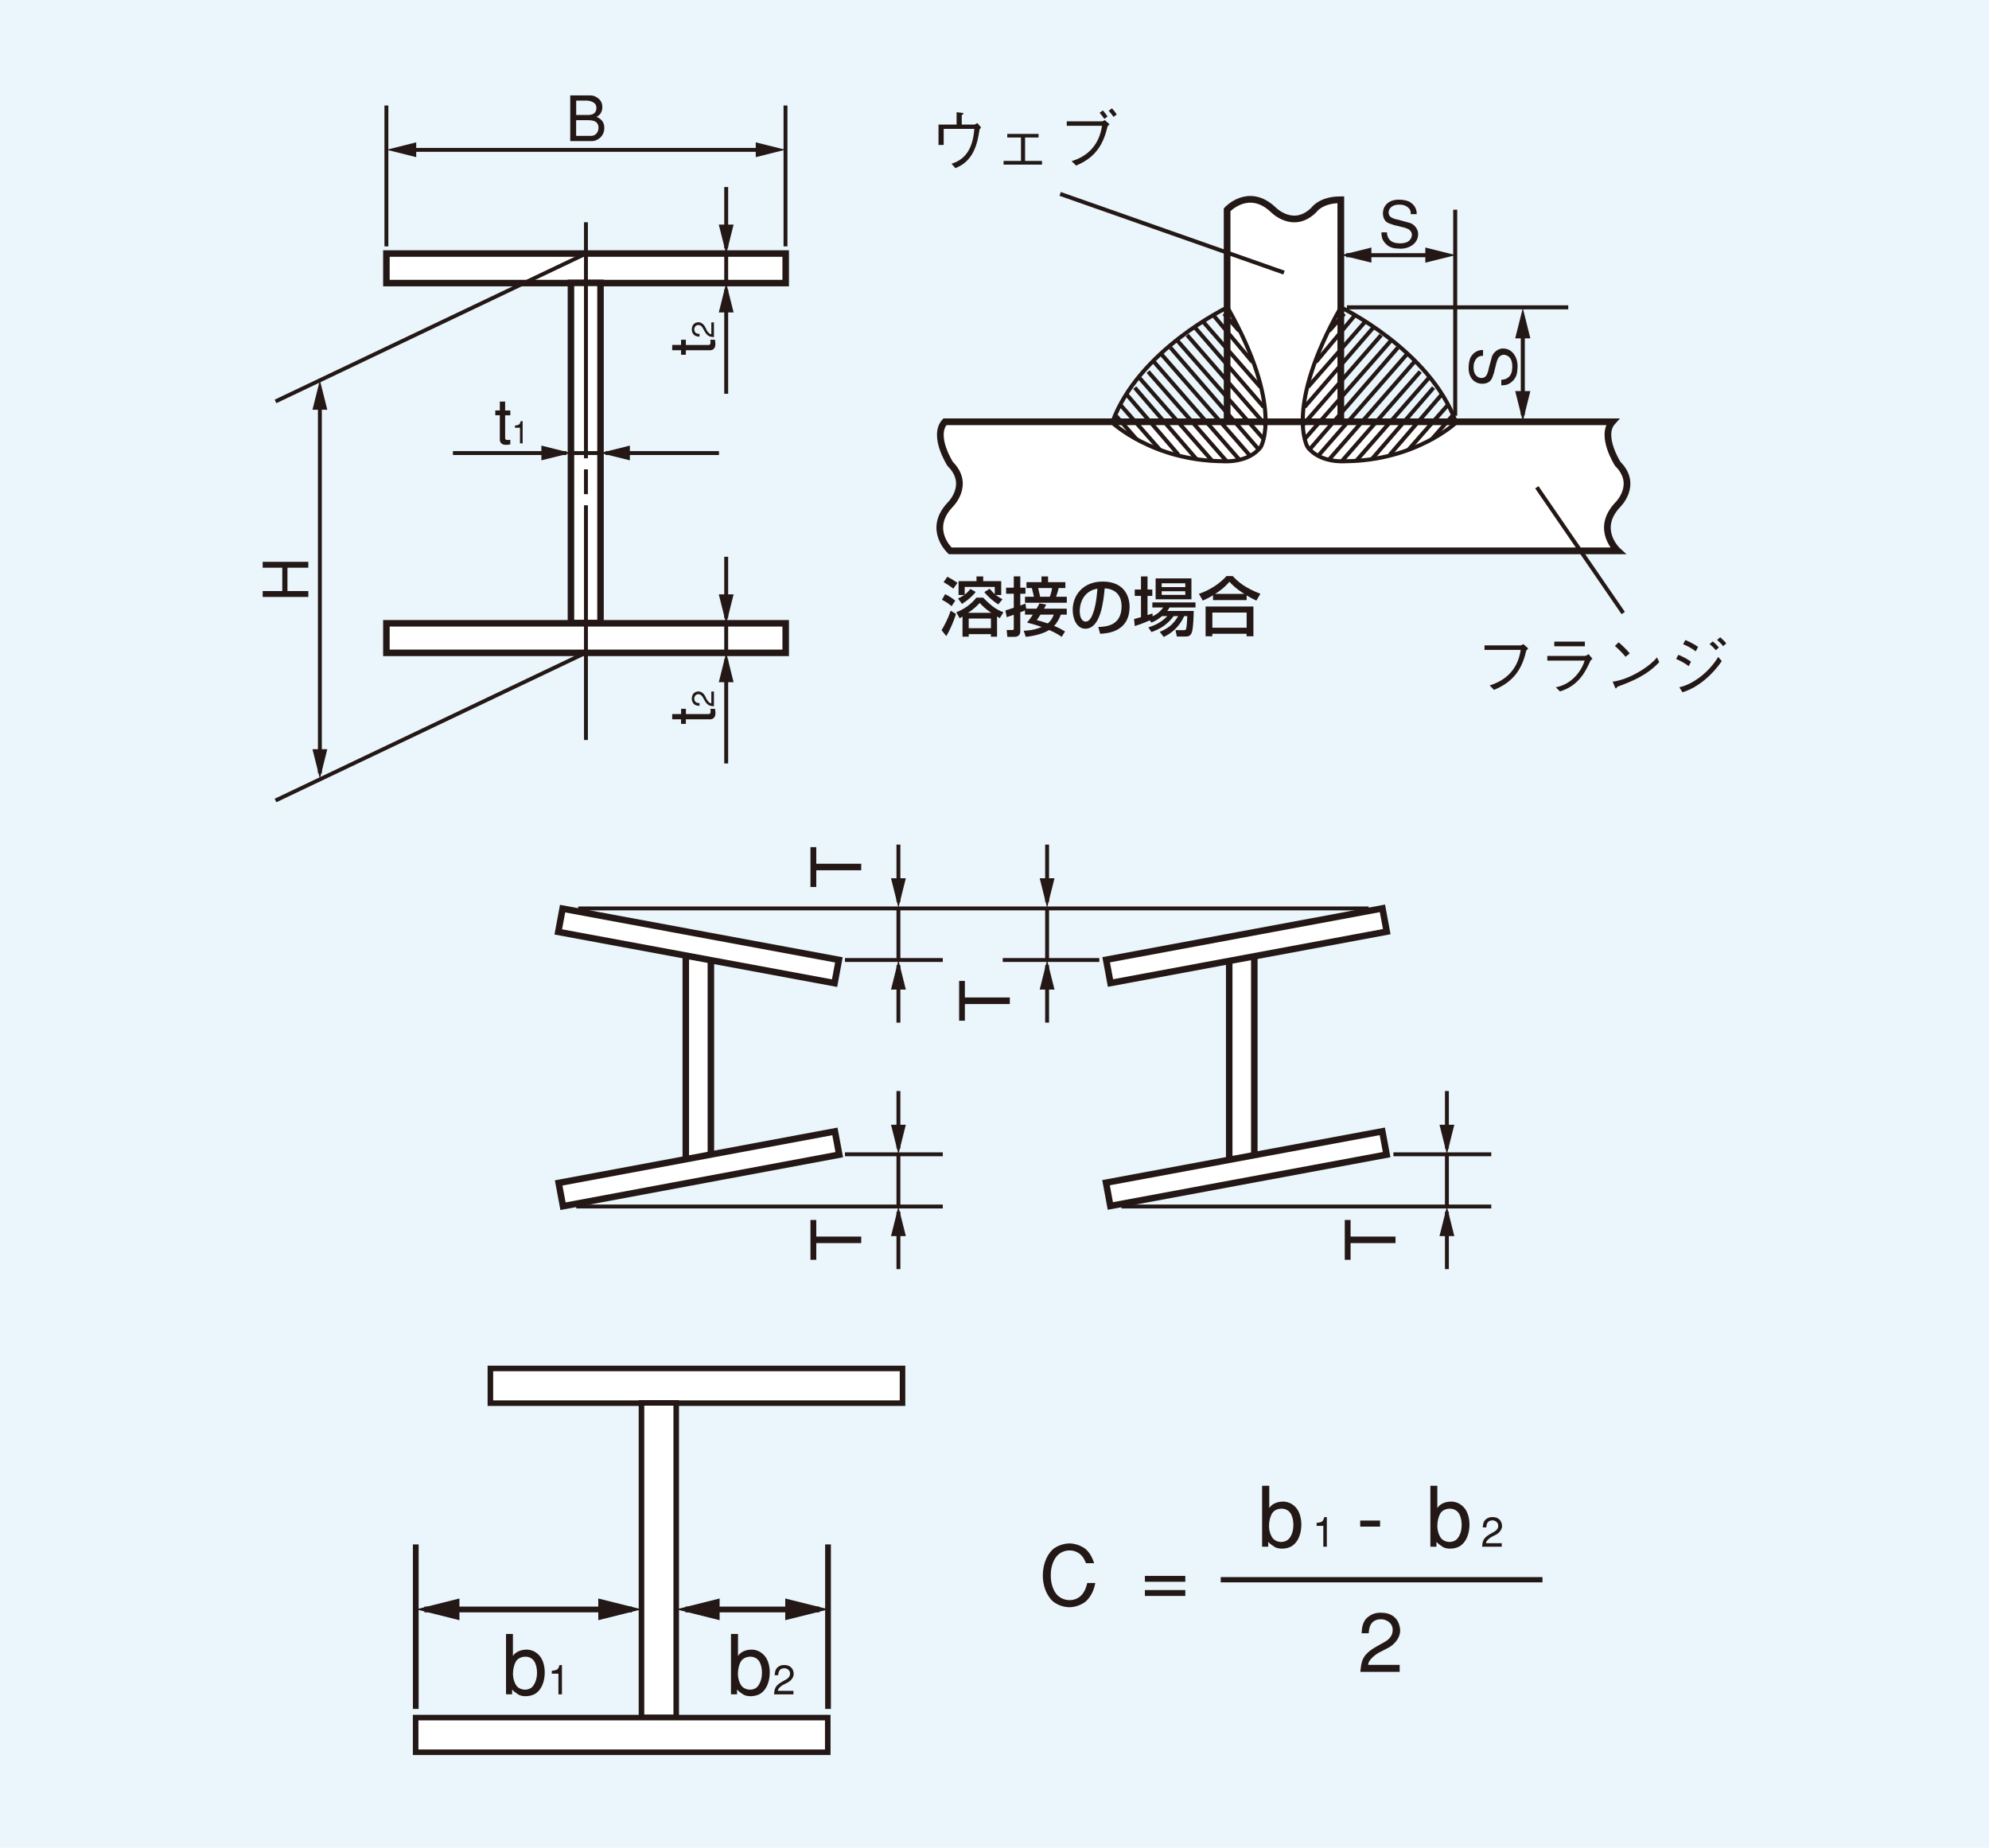 <?xml version="1.0" encoding="UTF-8"?><svg id="_イヤー_1" xmlns="http://www.w3.org/2000/svg" viewBox="0 0 311.58 289.47"><defs><style>.cls-1{stroke-width:1.02px;}.cls-1,.cls-2,.cls-3,.cls-4,.cls-5,.cls-6,.cls-7{fill:none;stroke:#231815;}.cls-2{stroke-width:.87px;}.cls-8{fill:#fff;}.cls-9{fill:#eaf5fc;}.cls-3{stroke-width:.9px;}.cls-4{stroke-width:.63px;}.cls-5{stroke-width:1.05px;}.cls-6{stroke-width:.61px;}.cls-7{stroke-width:.82px;}.cls-10{fill:#231815;}</style></defs><rect class="cls-9" width="311.58" height="289.47"/><g><line class="cls-6" x1="90.58" y1="142.32" x2="214.4" y2="142.32"/><line class="cls-6" x1="132.36" y1="150.4" x2="147.69" y2="150.4"/><line class="cls-6" x1="157.08" y1="150.4" x2="172.21" y2="150.4"/><line class="cls-6" x1="132.36" y1="180.84" x2="147.69" y2="180.84"/><line class="cls-6" x1="90.27" y1="189.02" x2="147.69" y2="189.02"/><line class="cls-6" x1="218.28" y1="180.84" x2="233.61" y2="180.84"/><line class="cls-6" x1="175.68" y1="189.02" x2="233.61" y2="189.02"/><line class="cls-6" x1="226.66" y1="170.93" x2="226.66" y2="179.92"/><line class="cls-6" x1="226.66" y1="180.84" x2="226.66" y2="189.02"/><line class="cls-6" x1="226.66" y1="189.83" x2="226.66" y2="198.83"/><polygon class="cls-10" points="225.5 193.65 227.82 193.65 226.66 189.02 225.5 193.65"/><polygon class="cls-10" points="227.82 176.21 225.5 176.21 226.66 180.84 227.82 176.21"/><line class="cls-6" x1="140.74" y1="170.93" x2="140.74" y2="179.92"/><line class="cls-6" x1="140.74" y1="180.84" x2="140.74" y2="189.02"/><line class="cls-6" x1="140.74" y1="189.83" x2="140.74" y2="198.83"/><polygon class="cls-10" points="139.58 193.65 141.9 193.65 140.74 189.02 139.58 193.65"/><polygon class="cls-10" points="141.9 176.21 139.58 176.21 140.74 180.84 141.9 176.21"/><line class="cls-6" x1="140.74" y1="132.32" x2="140.74" y2="141.3"/><line class="cls-6" x1="140.74" y1="142.23" x2="140.74" y2="150.4"/><line class="cls-6" x1="140.74" y1="151.21" x2="140.74" y2="160.21"/><polygon class="cls-10" points="139.58 155.03 141.9 155.03 140.74 150.4 139.58 155.03"/><polygon class="cls-10" points="141.9 137.59 139.58 137.59 140.74 142.23 141.9 137.59"/><line class="cls-6" x1="164.03" y1="132.32" x2="164.03" y2="141.3"/><line class="cls-6" x1="164.03" y1="142.23" x2="164.03" y2="150.4"/><line class="cls-6" x1="164.03" y1="151.21" x2="164.03" y2="160.21"/><polygon class="cls-10" points="162.87 155.03 165.19 155.03 164.03 150.4 162.87 155.03"/><polygon class="cls-10" points="165.19 137.59 162.87 137.59 164.03 142.23 165.19 137.59"/><rect class="cls-8" x="76.82" y="214.39" width="64.56" height="5.44"/><rect class="cls-2" x="76.82" y="214.39" width="64.56" height="5.44"/><rect class="cls-8" x="100.49" y="219.79" width="5.44" height="49.27"/><rect class="cls-2" x="100.49" y="219.79" width="5.44" height="49.27"/><rect class="cls-8" x="65.11" y="269.09" width="64.56" height="5.43"/><rect class="cls-2" x="65.11" y="269.09" width="64.56" height="5.43"/><line class="cls-3" x1="129.71" y1="241.96" x2="129.71" y2="267.73"/><line class="cls-3" x1="65.13" y1="241.96" x2="65.13" y2="267.73"/><line class="cls-3" x1="66.48" y1="252.15" x2="98.99" y2="252.15"/><line class="cls-3" x1="107.38" y1="252.15" x2="128.36" y2="252.15"/><polygon class="cls-10" points="123.01 250.43 123.01 253.83 129.81 252.13 123.01 250.43"/><polygon class="cls-10" points="71.97 253.83 71.97 250.43 65.18 252.13 71.97 253.83"/><polygon class="cls-10" points="93.72 250.43 93.72 253.83 100.51 252.13 93.72 250.43"/><polygon class="cls-10" points="112.73 253.83 112.73 250.43 105.93 252.13 112.73 253.83"/><path class="cls-8" d="M192.23,32.86s3.35-3.67,7.23,0c0,0,3.15,3.25,6.39,0,0,0,1.05-1.57,4.19-1.57v34.79h-17.81V32.86Z"/><path class="cls-5" d="M192.23,32.86s3.35-3.67,7.23,0c0,0,3.15,3.25,6.39,0,0,0,1.05-1.57,4.19-1.57v34.79h-17.81V32.86Z"/><path class="cls-8" d="M148.85,86.3s-3.67-3.35,0-7.23c0,0,3.25-3.14,0-6.39,0,0-2.83-4.4-.83-6.6h104.57c-1.99,2.2,.84,6.6,.84,6.6,3.25,3.25,0,6.39,0,6.39-3.67,3.88,0,7.23,0,7.23h-104.57Z"/><path class="cls-5" d="M148.85,86.3s-3.67-3.35,0-7.23c0,0,3.25-3.14,0-6.39,0,0-2.83-4.4-.83-6.6h104.57c-1.99,2.2,.84,6.6,.84,6.6,3.25,3.25,0,6.39,0,6.39-3.67,3.88,0,7.23,0,7.23h-104.57Z"/><path class="cls-4" d="M210.04,48.15s13.96,6.67,18.06,18.06c0,0-6.34,5.97-17.36,6.05,0,0-3.96,.36-5.92-2.25,0,0-3.65-6.17,5.22-21.86Z"/><line class="cls-4" x1="208.21" y1="51.84" x2="210.58" y2="49.14"/><line class="cls-4" x1="206.13" y1="56.72" x2="212.21" y2="49.44"/><line class="cls-4" x1="204.88" y1="60.65" x2="213.74" y2="50.53"/><line class="cls-4" x1="204.37" y1="63.76" x2="215.05" y2="51.41"/><line class="cls-4" x1="204.1" y1="66.58" x2="216.36" y2="52.5"/><line class="cls-4" x1="204.47" y1="68.68" x2="217.89" y2="53.37"/><line class="cls-4" x1="205.13" y1="70.44" x2="218.98" y2="54.46"/><line class="cls-4" x1="206.58" y1="71.32" x2="220.45" y2="55.43"/><line class="cls-4" x1="208.17" y1="72.03" x2="221.6" y2="56.64"/><line class="cls-4" x1="210.11" y1="72.35" x2="222.48" y2="58.22"/><line class="cls-4" x1="212.53" y1="72.11" x2="223.78" y2="59.26"/><line class="cls-4" x1="214.9" y1="71.93" x2="224.57" y2="60.73"/><line class="cls-4" x1="217.71" y1="71.25" x2="225.97" y2="61.66"/><line class="cls-4" x1="220.58" y1="70.52" x2="226.84" y2="63.41"/><line class="cls-4" x1="224.23" y1="68.89" x2="227.49" y2="65.16"/><path class="cls-4" d="M192.29,48.15s-13.96,6.67-18.06,18.06c0,0,6.34,5.97,17.36,6.05,0,0,3.97,.36,5.92-2.25,0,0,3.65-6.17-5.22-21.86Z"/><line class="cls-4" x1="194.12" y1="51.84" x2="191.75" y2="49.14"/><line class="cls-4" x1="196.2" y1="56.72" x2="190.12" y2="49.44"/><line class="cls-4" x1="197.45" y1="60.65" x2="188.59" y2="50.53"/><line class="cls-4" x1="197.96" y1="63.76" x2="187.28" y2="51.41"/><line class="cls-4" x1="198.23" y1="66.58" x2="185.97" y2="52.5"/><line class="cls-4" x1="197.86" y1="68.68" x2="184.44" y2="53.37"/><line class="cls-4" x1="197.2" y1="70.44" x2="183.35" y2="54.46"/><line class="cls-4" x1="195.75" y1="71.32" x2="181.88" y2="55.43"/><line class="cls-4" x1="194.16" y1="72.03" x2="180.73" y2="56.64"/><line class="cls-4" x1="192.23" y1="72.35" x2="179.85" y2="58.22"/><line class="cls-4" x1="189.81" y1="72.11" x2="178.55" y2="59.26"/><line class="cls-4" x1="187.43" y1="71.93" x2="177.76" y2="60.73"/><line class="cls-4" x1="184.61" y1="71.25" x2="176.37" y2="61.66"/><line class="cls-4" x1="181.75" y1="70.52" x2="175.5" y2="63.41"/><line class="cls-4" x1="178.1" y1="68.89" x2="174.84" y2="65.16"/><line class="cls-4" x1="210.99" y1="48.15" x2="245.67" y2="48.15"/><line class="cls-4" x1="238.55" y1="50.36" x2="238.55" y2="65.02"/><polygon class="cls-10" points="237.36 53.01 239.73 53.01 238.55 48.26 237.36 53.01"/><polygon class="cls-10" points="239.73 61.27 237.36 61.27 238.55 66.02 239.73 61.27"/><line class="cls-4" x1="227.96" y1="32.86" x2="227.96" y2="65.13"/><line class="cls-4" x1="210.88" y1="39.98" x2="225.97" y2="39.98"/><polygon class="cls-10" points="223.28 38.78 223.28 41.15 228.03 39.97 223.28 38.78"/><polygon class="cls-10" points="214.83 41.15 214.83 38.78 210.08 39.97 214.83 41.15"/><rect class="cls-8" x="60.53" y="39.72" width="62.55" height="4.63"/><rect class="cls-1" x="60.53" y="39.72" width="62.55" height="4.63"/><rect class="cls-8" x="89.44" y="44.32" width="4.63" height="53.29"/><rect class="cls-1" x="89.44" y="44.32" width="4.63" height="53.29"/><rect class="cls-8" x="60.53" y="97.65" width="62.55" height="4.63"/><rect class="cls-1" x="60.53" y="97.65" width="62.55" height="4.63"/><line class="cls-6" x1="91.79" y1="34.82" x2="91.79" y2="71.8"/><line class="cls-6" x1="91.79" y1="73.53" x2="91.79" y2="77.42"/><line class="cls-6" x1="91.79" y1="79.16" x2="91.79" y2="115.93"/><line class="cls-6" x1="123.05" y1="16.53" x2="123.05" y2="38.6"/><line class="cls-6" x1="60.53" y1="16.53" x2="60.53" y2="38.6"/><line class="cls-6" x1="62.26" y1="23.48" x2="121.42" y2="23.48"/><polygon class="cls-10" points="118.39 22.3 118.39 24.62 123.02 23.46 118.39 22.3"/><polygon class="cls-10" points="65.2 24.62 65.2 22.3 60.57 23.46 65.2 24.62"/><line class="cls-6" x1="113.76" y1="29.3" x2="113.76" y2="38.9"/><line class="cls-6" x1="113.76" y1="39.82" x2="113.76" y2="44.32"/><line class="cls-6" x1="113.76" y1="45.34" x2="113.76" y2="61.69"/><polygon class="cls-10" points="112.6 48.95 114.92 48.95 113.76 44.32 112.6 48.95"/><polygon class="cls-10" points="114.92 35.19 112.6 35.19 113.76 39.82 114.92 35.19"/><line class="cls-6" x1="70.95" y1="70.98" x2="88.73" y2="70.98"/><line class="cls-6" x1="89.44" y1="70.98" x2="94.04" y2="70.98"/><line class="cls-6" x1="94.86" y1="70.98" x2="112.63" y2="70.98"/><polygon class="cls-10" points="84.81 69.81 84.81 72.12 89.44 70.97 84.81 69.81"/><polygon class="cls-10" points="98.67 72.12 98.67 69.81 94.04 70.97 98.67 72.12"/><line class="cls-6" x1="113.76" y1="87.23" x2="113.76" y2="96.83"/><line class="cls-6" x1="113.76" y1="97.75" x2="113.76" y2="102.24"/><line class="cls-6" x1="113.76" y1="103.27" x2="113.76" y2="119.61"/><polygon class="cls-10" points="112.6 106.88 114.92 106.88 113.76 102.24 112.6 106.88"/><polygon class="cls-10" points="114.92 93.12 112.6 93.12 113.76 97.75 114.92 93.12"/><line class="cls-6" x1="91.81" y1="102.24" x2="43.16" y2="125.41"/><line class="cls-6" x1="91.81" y1="39.72" x2="43.16" y2="62.89"/><line class="cls-6" x1="50.11" y1="60.97" x2="50.11" y2="121.14"/><polygon class="cls-10" points="48.95 64.19 51.27 64.19 50.11 59.56 48.95 64.19"/><polygon class="cls-10" points="51.27 117.38 48.95 117.38 50.11 122.01 51.27 117.38"/><path class="cls-10" d="M90.25,15.76h1.68c.17,0,1.35,.1,1.48,.93,.07,.45,0,1.32-1.26,1.32h-1.89v-2.26Zm2.6,6.34c.55-.02,1.74-.56,1.81-1.93,.07-1.44-1.03-1.75-1.22-1.86,.66-.29,1-1.01,.9-1.78-.05-.37-.16-.69-.48-.99-.35-.34-.83-.59-1.36-.59h-3.17v7.15h3.52Zm-2.6-3.27h1.79c.93,0,1.6,.16,1.71,1.01,.07,.56-.2,1.45-1.2,1.45h-2.3v-2.45Z"/><path class="cls-10" d="M106.69,54.05v-.82h.75v.82h3.57c.32,0,.34-.35,.26-.82h.73c.05,.35,.08,.57,.05,.89-.05,.57-.53,.75-.72,.75h-3.89v.71h-.75v-.71h-1.39v-.83h1.39Z"/><path class="cls-10" d="M110.71,51.75c.04,.07,.39,.62,.72,.61v-1.85h.41v2.31c-.61-.06-.99-.09-1.46-.91l-.29-.52c-.11-.21-.32-.46-.64-.47-.49-.04-.7,.4-.69,.69,.02,.54,.36,.69,.82,.71v.42c-.24-.02-.69-.02-.97-.4-.26-.34-.24-.65-.23-.82,.02-.59,.39-.94,.82-1.01,.56-.15,1.05,.32,1.23,.66l.29,.57Z"/><path class="cls-10" d="M105.3,111.87v.82h1.39v.72h.75v-.72h3.89c.2,0,.67-.18,.73-.74,.03-.33,0-.55-.05-.9h-.73c.08,.46,.06,.82-.26,.82h-3.57v-.82h-.75v.82h-1.39Z"/><path class="cls-10" d="M110.71,109.57c.04,.08,.39,.63,.72,.62v-1.85h.41v2.31c-.61-.06-.99-.09-1.46-.9l-.29-.52c-.11-.2-.32-.46-.64-.47-.49-.04-.7,.41-.69,.69,.02,.54,.36,.69,.82,.71v.42c-.24-.02-.69-.02-.97-.39-.26-.35-.24-.66-.23-.83,.02-.59,.39-.93,.82-1.01,.56-.15,1.05,.32,1.23,.66l.29,.57Z"/><path class="cls-10" d="M79.13,64.31h.81v.76h-.81v3.57c0,.32,.35,.34,.81,.26v.72c-.34,.06-.57,.09-.89,.06-.57-.06-.75-.53-.75-.73v-3.89h-.71v-.76h.71v-1.39h.83v1.39Z"/><path class="cls-10" d="M81.46,69.46v-2.45h-.79v-.33c.7-.11,.74-.16,.91-.7h.29v3.48h-.41Z"/><polygon class="cls-10" points="45.03 88.94 45.03 92.6 48.3 92.6 48.3 93.52 41.15 93.52 41.15 92.6 44.22 92.6 44.22 88.94 41.15 88.94 41.15 88.02 48.3 88.02 48.3 88.94 45.03 88.94"/><polygon class="cls-10" points="127.87 136.34 127.87 138.96 126.96 138.96 126.96 132.72 127.87 132.72 127.87 135.32 134.91 135.32 134.91 136.34 127.87 136.34"/><polygon class="cls-10" points="127.87 194.75 127.87 197.37 126.96 197.37 126.96 191.13 127.87 191.13 127.87 193.73 134.91 193.73 134.91 194.75 127.87 194.75"/><polygon class="cls-10" points="158.19 157.3 158.19 156.27 151.15 156.27 151.15 153.68 150.25 153.68 150.25 159.91 151.15 159.91 151.15 157.3 158.19 157.3"/><polygon class="cls-10" points="211.57 194.75 211.57 197.37 210.66 197.37 210.66 191.13 211.57 191.13 211.57 193.73 218.61 193.73 218.61 194.75 211.57 194.75"/><path class="cls-10" d="M83.55,264.09c-.34,.47-.9,.66-1.43,.62-.53-.04-1.04-.29-1.3-.74-.88-1.48-.3-3.28,.06-3.77,.29-.4,.81-.63,1.34-.65,.54-.03,1.09,.18,1.43,.66,.57,.79,.74,2.71-.11,3.87m-4.27-8.08v9.44h.95v-.75c.22,.26,.53,.49,.94,.76,.26,.18,.7,.29,1.16,.29s.96-.1,1.35-.29c1.01-.5,1.54-1.69,1.64-2.94,.12-1.23-.2-2.51-.87-3.2-.63-.67-1.36-.87-1.99-.87s-1.18,.21-1.48,.4c-.31,.19-.52,.43-.62,.61v-3.46h-1.09Z"/><path class="cls-10" d="M87.48,265.45v-3.24h-1.04v-.44c.93-.14,.99-.2,1.21-.91h.38v4.59h-.54Z"/><path class="cls-10" d="M118.79,264.09c-.34,.47-.89,.66-1.42,.62-.53-.04-1.04-.29-1.31-.74-.88-1.48-.3-3.28,.06-3.77,.3-.4,.81-.63,1.34-.65,.53-.03,1.09,.18,1.43,.66,.57,.79,.74,2.71-.11,3.87m-4.27-8.08v9.44h.95v-.75c.22,.26,.53,.49,.94,.76,.26,.18,.7,.29,1.17,.29s.96-.1,1.35-.29c1.01-.5,1.54-1.69,1.64-2.94,.12-1.23-.19-2.51-.87-3.2-.63-.67-1.36-.87-1.99-.87s-1.18,.21-1.47,.4c-.31,.19-.52,.43-.62,.61v-3.46h-1.09Z"/><path class="cls-10" d="M122.66,263.96c-.1,.05-.82,.51-.81,.94h2.44v.55h-3.04c.08-.8,.12-1.31,1.2-1.94l.69-.39c.27-.15,.6-.42,.62-.85,.06-.64-.54-.92-.91-.91-.7,.02-.91,.47-.94,1.09h-.55c.03-.33,.03-.92,.52-1.29,.46-.34,.87-.31,1.09-.3,.78,.02,1.23,.51,1.33,1.09,.2,.74-.42,1.39-.87,1.62l-.75,.39Z"/><line class="cls-4" x1="201.14" y1="42.71" x2="166.08" y2="30.38"/><path class="cls-10" d="M232.31,55.75c-.43-.02-.85,.1-1.19,.66-.29,.49-.28,.84-.28,1.21,0,1.69,1.56,1.99,2.03,1.15,.15-.26,.27-.62,.36-1.11,.16-.6,.33-1.21,.49-1.81,.22-.64,.93-1.22,1.64-1.25,1.47-.07,2.42,1.31,2.37,2.89-.03,.96-.15,1.69-.92,2.34-.59,.5-1.05,.52-1.63,.54v-.88c.43,.01,1.45-.15,1.67-1.42,.04-.22,.07-.59,.04-.96-.04-.38-.13-.77-.35-1.04-.4-.47-1.25-.83-1.85,.04-.22,.43-.36,1.04-.47,1.53-.23,.99-.11,.51-.44,1.49-.11,.32-.43,.89-1.35,.98-1.19,.12-2.37-.68-2.37-2.46,0-.62,.11-1.34,.38-1.78,.61-.99,1.55-1.05,1.88-1.03v.92Z"/><path class="cls-10" d="M221,33.53c.02-.43-.1-.85-.65-1.19-.49-.29-.85-.28-1.22-.28-1.69,0-1.99,1.56-1.15,2.02,.26,.15,.62,.27,1.12,.36,.6,.16,1.21,.34,1.81,.5,.63,.22,1.22,.92,1.24,1.64,.07,1.47-1.3,2.43-2.88,2.38-.97-.03-1.69-.15-2.34-.93-.49-.59-.51-1.05-.53-1.63h.87c0,.43,.15,1.45,1.42,1.67,.22,.04,.59,.07,.96,.04,.38-.04,.78-.13,1.04-.35,.47-.4,.83-1.25-.04-1.85-.43-.22-1.04-.36-1.53-.47-.99-.23-.51-.11-1.5-.44-.32-.11-.88-.43-.97-1.35-.12-1.19,.68-2.37,2.46-2.37,.61,0,1.34,.11,1.78,.39,1,.61,1.06,1.55,1.03,1.88h-.91Z"/><line class="cls-4" x1="240.75" y1="76.34" x2="254.28" y2="96.04"/><path class="cls-10" d="M232.55,101.82v-.71h5.63c.09,0,.3-.1,.46-.19l.76,.66c-.13,.14-.31,.31-.35,.48-.75,3.36-2.52,4.98-5.01,6.02l-.68-.7c1.92-.58,4.35-2.02,4.86-5.56h-5.67Z"/><path class="cls-10" d="M248.27,101.25h-4.79v-.73h4.79v.73Zm-5.88,2.24v-.73h5.91c.12,0,.43-.17,.55-.29l.61,.75c-.17,.13-.29,.23-.35,.37-.63,1.37-1.7,3.83-4.74,4.73l-.65-.65c2.48-.44,4.03-2.54,4.52-4.18h-5.85Z"/><path class="cls-10" d="M254.64,102.9c-.36-.49-1.26-1.37-1.66-1.7l.58-.57c.41,.33,1.38,1.25,1.74,1.74l-.66,.53Zm5.28,.84c-1.91,2.06-4.31,3.03-6.51,3.83-.11,.04-.16,.24-.25,.28-.09,.04-.16-.15-.23-.32l-.3-.74c2.54-.3,5.73-2.29,6.94-3.8l.35,.74Z"/><path class="cls-10" d="M269.16,102.92c-1.52,2.53-4.13,4.36-6.1,4.75l.51,.78c2.5-.73,4.82-2.9,6.15-4.88l-.56-.65Zm-5.49-1.99c.68,.27,1.34,.63,1.97,1.11l.37-.69c-.5-.38-1.51-.9-2-1.08l-.34,.66Zm-1.1,2.31c.67,.28,1.33,.64,1.97,1.12l.36-.7c-.49-.37-1.5-.91-1.99-1.07l-.34,.65Zm6.69-1.79c-.14-.23-.76-.82-.96-.96l-.49,.42c.2,.14,.82,.72,.96,.96l.49-.42Zm1.16-.64c-.14-.23-.75-.82-.95-.97l-.49,.42c.19,.14,.8,.74,.95,.97l.49-.42Z"/><path class="cls-10" d="M155.23,98.42h-3.48v-1.51h3.48v1.51Zm-4.43,1.33h.95v-.4h3.48v.4h.96v-3.16l.43,.25,.57-.92c-1.08-.41-1.85-.92-3.18-2.29h-1.05c-.76,.93-1.76,1.75-3.15,2.29l.52,.94,.45-.27v3.18Zm.88-3.74v-.02c.85-.56,1.39-1.09,1.79-1.53,.62,.67,1.12,1.09,1.79,1.53v.02h-3.58Zm-.98-1.4c.89-.55,1.73-1.3,2.14-1.87l-.83-.47c-.28,.35-.52,.61-.89,.88v-1.2h4.71v1.13c-.26-.22-.6-.61-.8-.84l-.83,.52c.52,.69,1.46,1.51,2.19,1.92l.65-.79c-.3-.18-.75-.44-1.04-.65v-.02h.84v-2.17h-2.82v-.74h-1.05v.74h-2.81v2.17h.87v.02c-.35,.23-.68,.39-.96,.53l.63,.84Zm-2.88-3.41c.43,.25,1.07,.66,1.52,1.02l.65-.91c-.2-.14-.85-.58-1.59-.95l-.58,.84Zm-.26,2.76c.77,.41,1.09,.65,1.51,1.01l.57-.87c-.75-.62-1.31-.87-1.59-1.01l-.49,.87Zm1.37,1.72c-.42,1.23-.92,2.19-1.43,3.05l.73,.92c.56-.87,1.2-2.39,1.53-3.46l-.82-.5Z"/><path class="cls-10" d="M165.07,96.29c-.12,.32-.31,.85-.93,1.38-.97-.33-1.41-.43-1.72-.51,.14-.2,.19-.28,.57-.87h2.07Zm-4.49,0h1.22c-.53,.79-.69,1-.91,1.25,.49,.12,1.25,.31,2.29,.69-1.23,.52-2.29,.56-2.81,.59l.32,.96c.62-.08,2.38-.29,3.67-1.08,1.2,.53,1.69,.88,1.95,1.08l.53-.85c-.35-.21-.84-.52-1.71-.87,.62-.67,.89-1.37,1.05-1.77h.93v-.93h-3.57c.2-.34,.26-.47,.35-.65l-1.06-.18c-.09,.19-.13,.28-.45,.83h-1.63l-.11-.8c-.27,.11-.45,.18-.81,.3v-1.84h.81v-.95h-.81v-1.77h-1.02v1.77h-1.2v.95h1.2v2.19c-.79,.27-.98,.33-1.31,.42l.21,1.06c.17-.05,.73-.25,1.1-.38v2.15c0,.24-.06,.24-.29,.24h-.82l.1,1.07h1.11c.63,0,.92-.34,.92-.87v-2.98c.42-.15,.58-.22,.74-.29v.65Zm2.58-5.08h-2.36v.92h.84c.23,.84,.27,1.11,.32,1.36h-1.39v.94h6.55v-.94h-1.68c.26-.78,.28-.87,.4-1.36h1.05v-.92h-2.71v-.9h-1.03v.9Zm1.65,.92c-.07,.5-.23,1.04-.36,1.36h-1.51c-.09-.43-.11-.53-.31-1.36h2.18Z"/><path class="cls-10" d="M171.91,92.22c-.08,1.12-.26,2.97-.84,4.24-.11,.24-.42,.93-1.01,.93-.51,0-.92-.6-.92-1.66,0-.88,.36-3.09,2.77-3.51m.43,7.07c1.04-.05,4.61-.24,4.61-4.24,0-1.66-.88-3.94-4.21-3.94-2.98,0-4.7,2.04-4.7,4.47,0,1.41,.67,2.92,1.98,2.92,2.44,0,2.85-4.44,3.03-6.33,2.12,.13,2.65,1.59,2.65,2.78,0,3.12-2.45,3.23-3.65,3.28l.29,1.07Z"/><path class="cls-10" d="M185.68,93.2h-3.7v-.57h3.7v.57Zm-4.65,.69h5.61v-3.27h-5.61v3.27Zm4.65-1.91h-3.7v-.6h3.7v.6Zm-2.81,4.54c-1.14,1.2-2.38,1.58-2.98,1.77l.49,.73c1.1-.39,2.38-1,3.48-2.5h.71c-.79,1.32-1.54,1.9-2.89,2.47l.62,.8c1.24-.6,2.43-1.55,3.21-3.27h.48c0,.23-.06,1.41-.14,1.82-.05,.26-.08,.39-.38,.39h-1.32l.21,.99h1.36c.31,0,.7,0,.96-.58,.27-.59,.32-3.22,.32-3.42h-4.15c.17-.22,.24-.34,.37-.55h4.06v-.79h-6.76v.79h1.7c-.32,.43-.71,.92-1.65,1.38l-.04-.45c-.25,.1-.31,.12-.77,.26v-3h.75v-1h-.75v-2.05h-1.02v2.05h-.98v1h.98v3.32c-.16,.05-.85,.25-1.08,.3l.1,1.1c.47-.14,1.08-.33,2.36-.89l.24,.35c.36-.14,.92-.37,1.68-1.02h.8Z"/><path class="cls-10" d="M190.38,93.04v-.02c.53-.31,1.42-.94,2.21-1.88,.9,1.01,2.07,1.75,2.31,1.88v.02h-4.52Zm-.36,.97h5.27v-.72c.78,.46,1.23,.67,1.52,.8l.63-1.06c-2.44-.97-3.43-1.81-4.33-2.78h-.98c-1.07,1.23-2.74,2.26-4.32,2.78l.61,1.06c.4-.18,.84-.37,1.6-.83v.74Zm-1.16,5.67h1.05v-.39h5.37v.39h1.07v-4.66h-7.49v4.66Zm6.43-1.34h-5.37v-2.37h5.37v2.37Z"/><path class="cls-10" d="M170.12,244.91c-.16-.42-.35-.8-.59-1.09-.51-.62-1.24-.92-1.96-.92-.76,0-1.53,.3-2.05,.92-.56,.67-.94,1.82-.91,2.98-.03,1.16,.35,2.31,.91,2.98,.53,.61,1.3,.91,2.05,.91,.72,0,1.46-.3,1.96-.91,.36-.43,.64-1.07,.79-1.78h1.26c-.18,1.02-.62,2.05-1.41,2.82-.42,.39-1.46,.97-2.65,.98-1.19-.01-2.24-.59-2.64-.98-1.11-1.06-1.53-2.67-1.52-4.02,.01-1.35,.41-2.96,1.52-4.02,.4-.39,1.45-.96,2.64-.98,1.19,.01,2.23,.59,2.65,.98,.61,.59,.99,1.35,1.23,2.12h-1.27Z"/><path class="cls-10" d="M185.68,247.81h-6.33v-.92h6.33v.92Zm0,2.22h-6.33v-.92h6.33v.92Z"/><path class="cls-10" d="M202.02,240.94c-.34,.47-.9,.66-1.44,.63-.54-.04-1.04-.3-1.32-.75-.89-1.49-.3-3.31,.07-3.81,.3-.4,.82-.64,1.36-.65,.54-.02,1.1,.19,1.44,.67,.58,.8,.74,2.75-.1,3.91m-4.32-8.16v9.54h.96v-.76c.22,.26,.54,.49,.96,.77,.26,.18,.7,.29,1.18,.29s.97-.1,1.36-.29c1.02-.51,1.56-1.71,1.66-2.97,.12-1.24-.2-2.53-.87-3.23-.64-.68-1.37-.88-2.01-.88s-1.19,.21-1.49,.4c-.31,.2-.52,.43-.63,.62v-3.5h-1.1Z"/><path class="cls-10" d="M207.3,242.32v-3.27h-1.05v-.45c.93-.14,.99-.21,1.21-.92h.39v4.64h-.55Z"/><rect class="cls-10" x="213.08" y="238.22" width="3.11" height=".95"/><path class="cls-10" d="M228.39,240.94c-.34,.47-.9,.66-1.44,.63-.54-.04-1.05-.3-1.32-.75-.89-1.49-.3-3.31,.06-3.81,.3-.4,.82-.64,1.36-.65,.53-.02,1.1,.19,1.44,.67,.58,.8,.75,2.75-.1,3.91m-4.32-8.16v9.54h.95v-.76c.23,.26,.54,.49,.96,.77,.26,.18,.71,.29,1.17,.29s.97-.1,1.36-.29c1.02-.51,1.55-1.71,1.66-2.97,.12-1.24-.2-2.53-.88-3.23-.64-.68-1.37-.88-2.01-.88s-1.19,.21-1.49,.4c-.31,.2-.52,.43-.63,.62v-3.5h-1.1Z"/><path class="cls-10" d="M234.37,240.42c.46-.24,1.09-.89,.89-1.64-.1-.58-.56-1.08-1.35-1.1-.22,0-.64-.04-1.1,.31-.5,.37-.5,.97-.53,1.3h.55c.03-.62,.23-1.07,.95-1.1,.38-.01,.98,.27,.92,.92-.02,.43-.36,.7-.63,.86l-.69,.39c-1.09,.63-1.13,1.15-1.21,1.96h3.08v-.55h-2.46c-.01-.44,.72-.9,.82-.96l.76-.39Z"/><path class="cls-10" d="M215.98,258.92c-.19,.11-1.66,1.03-1.65,1.91h4.93v1.1h-6.16c.16-1.62,.23-2.64,2.42-3.91l1.38-.78c.54-.3,1.22-.85,1.26-1.72,.12-1.29-1.09-1.87-1.85-1.84-1.42,.05-1.84,.96-1.9,2.2h-1.11c.05-.65,.05-1.85,1.06-2.6,.92-.69,1.75-.63,2.2-.61,1.57,.04,2.5,1.03,2.7,2.19,.4,1.51-.85,2.82-1.77,3.29l-1.52,.78Z"/><line class="cls-7" x1="191.23" y1="247.49" x2="241.63" y2="247.49"/><path class="cls-10" d="M149.84,17.58l.71,.08c.18,.02,.37,.01,.37,.14,0,.11-.26,.18-.26,.28v1.44h1.96c.09,0,.28-.12,.48-.24l.59,.69c-.16,.18-.24,.28-.26,.4-.29,2-.88,4.89-3.77,5.97l-.6-.69c2.02-.62,3.33-2.17,3.57-5.46h-4.8v2.52h-.81v-3.19h2.83v-1.95Z"/><polygon class="cls-10" points="163.23 25.79 157.21 25.79 157.21 25.21 159.94 25.21 159.94 21.54 157.79 21.54 157.79 20.98 162.69 20.98 162.69 21.54 160.58 21.54 160.58 25.21 163.23 25.21 163.23 25.79"/><path class="cls-10" d="M174.94,17.93c-.17-.27-.52-.72-.75-.96l-.51,.39c.23,.24,.58,.68,.76,.95l.5-.38Zm-2.31,1.79c-.52,3.53-2.84,4.95-4.76,5.53l.7,.69c2.48-1.03,4.14-2.68,4.9-6.04,.04-.17,.21-.3,.35-.43l-.75-.65c-.16,.09-.37,.19-.47,.19h-5.49v.7h5.54Zm.87-1.48c-.17-.27-.53-.71-.74-.94l-.51,.38c.23,.23,.58,.69,.75,.95l.5-.39Z"/><rect class="cls-8" x="107.43" y="148.34" width="3.93" height="34.93"/><rect class="cls-1" x="107.43" y="148.34" width="3.93" height="34.93"/><rect class="cls-8" x="192.56" y="148.34" width="3.93" height="34.93"/><rect class="cls-1" x="192.56" y="148.34" width="3.93" height="34.93"/><rect class="cls-8" x="107.57" y="126.17" width="3.71" height="44.02" transform="translate(-56.22 228.75) rotate(-79.49)"/><rect class="cls-1" x="107.57" y="126.17" width="3.71" height="44.02" transform="translate(-56.22 228.75) rotate(-79.49)"/><rect class="cls-8" x="87.48" y="181.26" width="44.02" height="3.71" transform="translate(-31.73 23.19) rotate(-10.57)"/><rect class="cls-1" x="87.48" y="181.26" width="44.02" height="3.71" transform="translate(-31.73 23.19) rotate(-10.57)"/><rect class="cls-8" x="173.24" y="146.32" width="44.02" height="3.71" transform="translate(-23.8 38.2) rotate(-10.54)"/><rect class="cls-1" x="173.24" y="146.32" width="44.02" height="3.71" transform="translate(-23.8 38.2) rotate(-10.54)"/><rect class="cls-8" x="173.24" y="181.22" width="44.02" height="3.71" transform="translate(-30.18 38.78) rotate(-10.53)"/><rect class="cls-1" x="173.24" y="181.22" width="44.02" height="3.71" transform="translate(-30.18 38.78) rotate(-10.53)"/></g></svg>